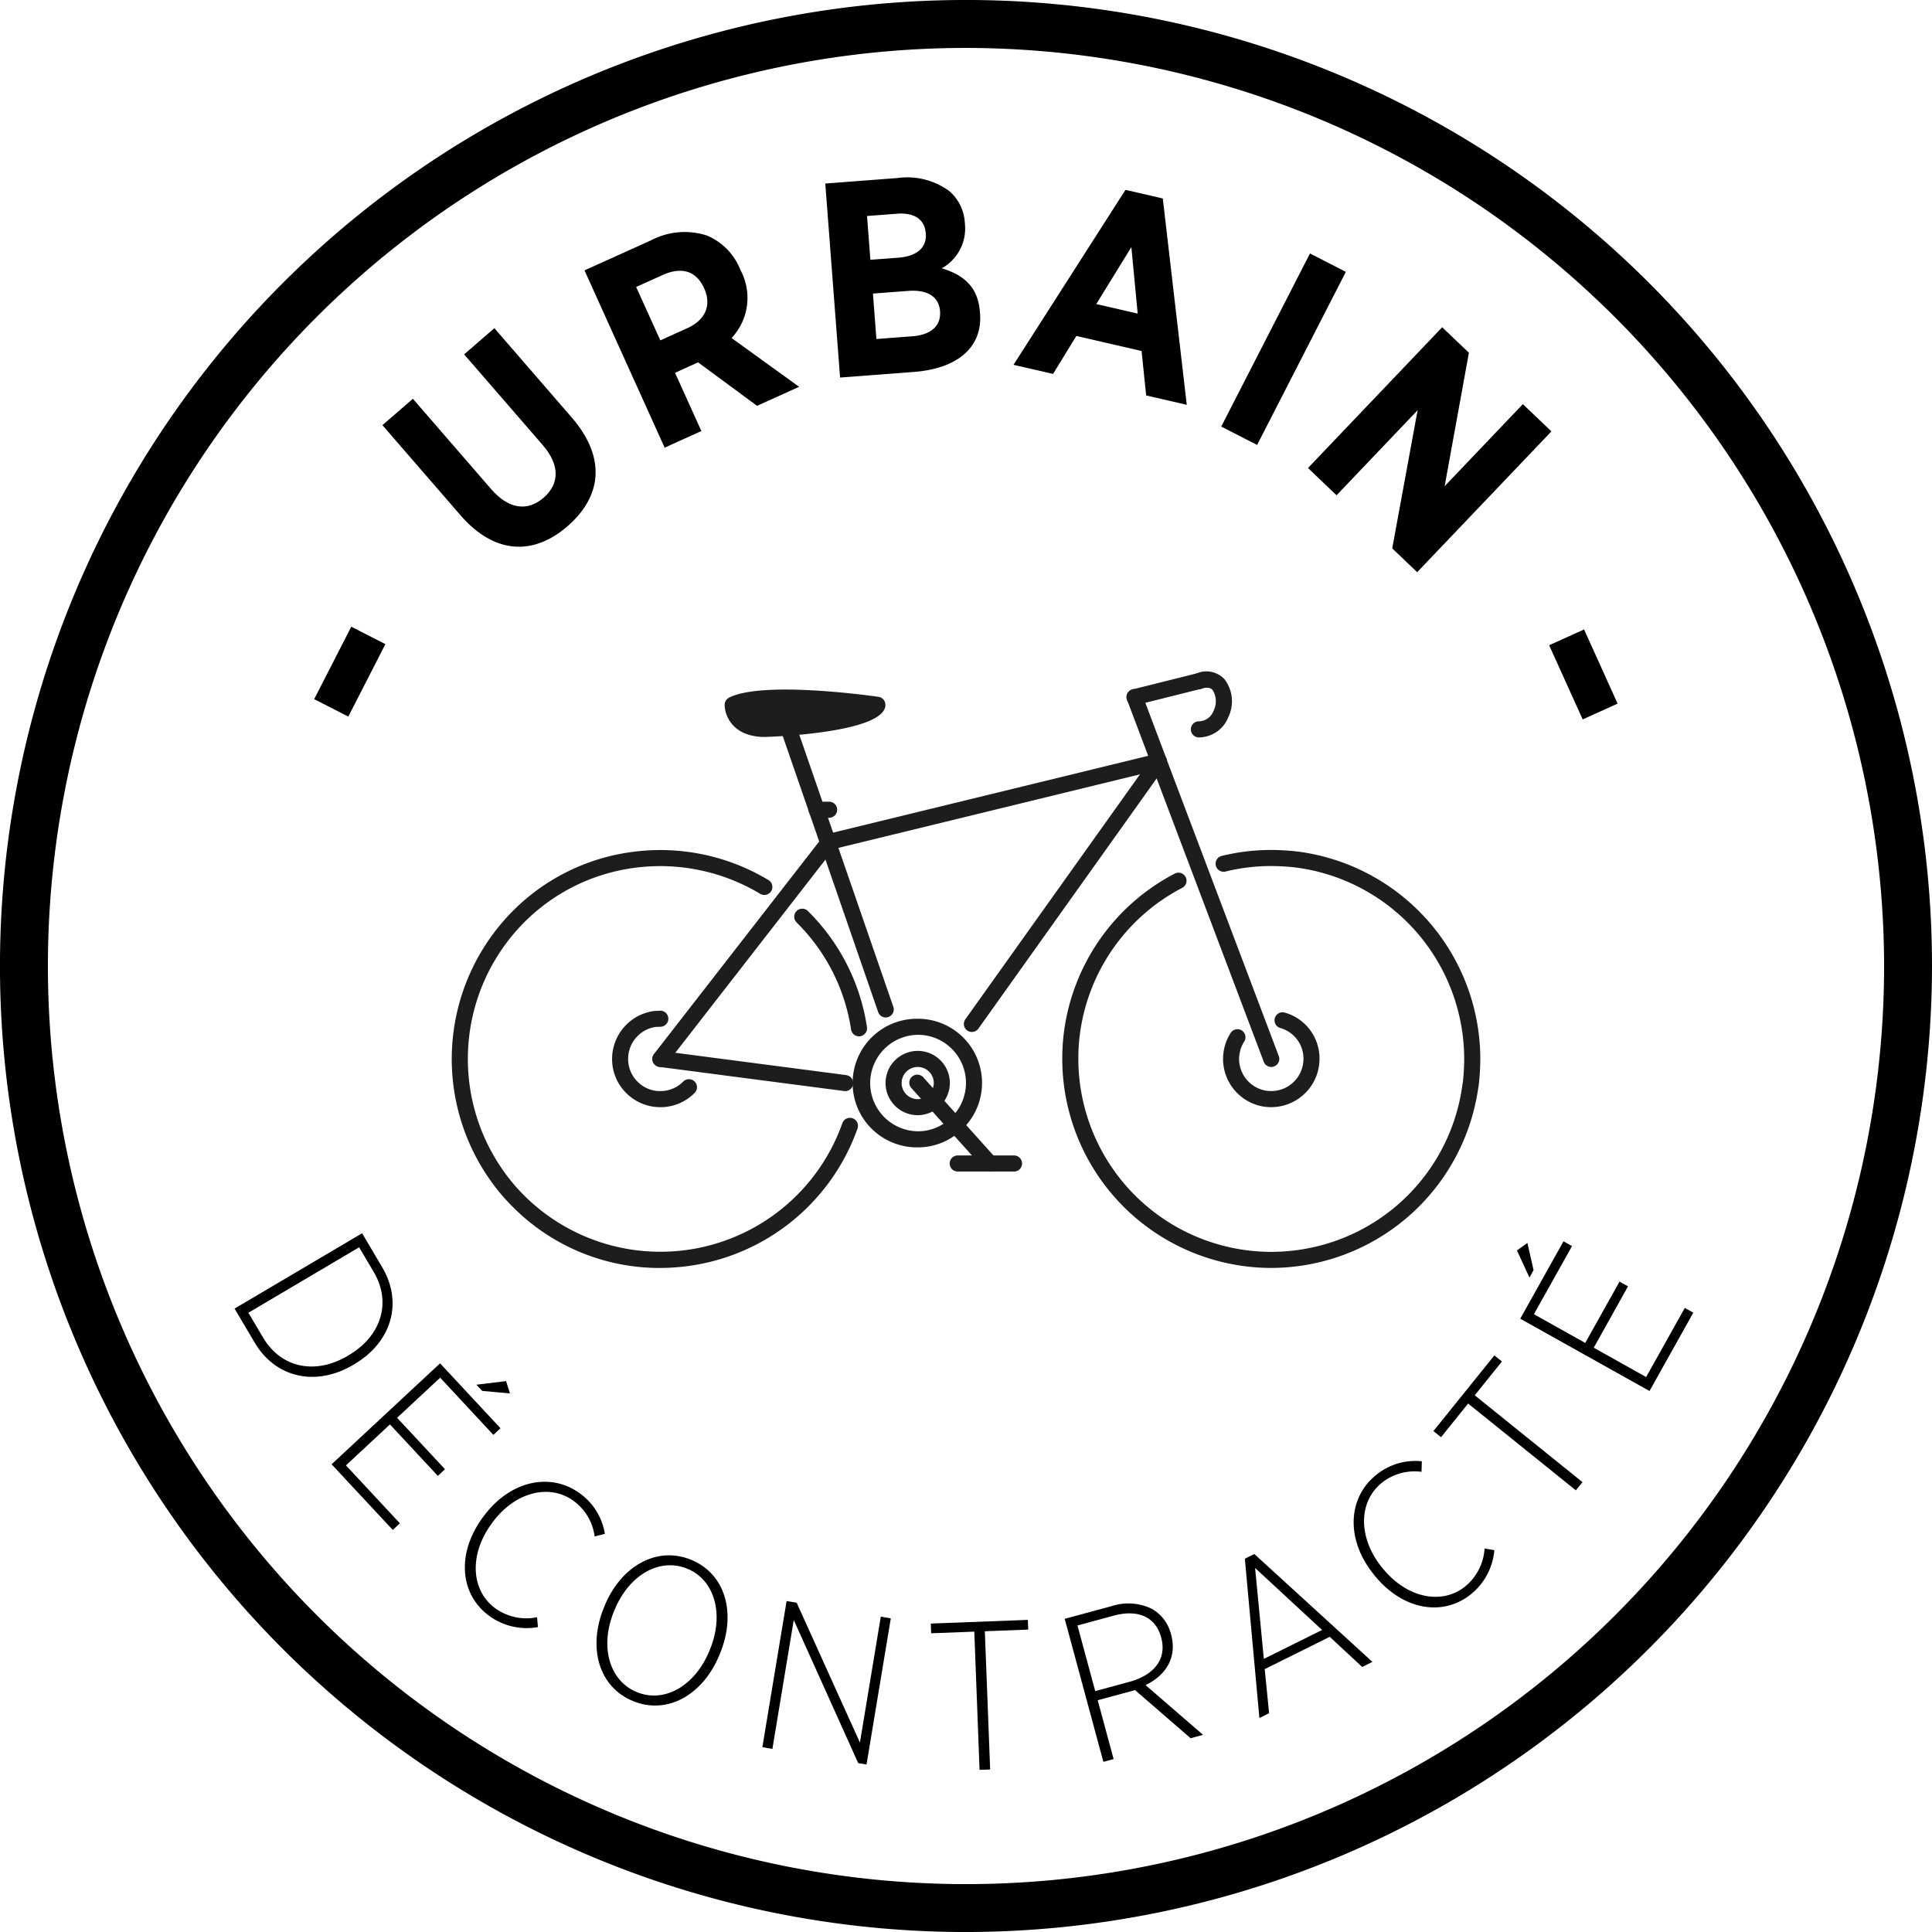 <svg xmlns="http://www.w3.org/2000/svg" width="199.029" height="199.031" viewBox="0 0 199.029 199.031">
  <g id="Groupe_2330" data-name="Groupe 2330" transform="translate(10538.031 10243)">
    <path id="Tracé_84" data-name="Tracé 84" d="M303.532,199.031a99.516,99.516,0,1,1,99.513-99.51,99.624,99.624,0,0,1-99.513,99.51m0-194.093a94.579,94.579,0,1,0,94.578,94.583A94.689,94.689,0,0,0,303.532,4.938" transform="translate(-10742.047 -10243)"/>
    <rect id="Rectangle_143" data-name="Rectangle 143" width="8.384" height="3.948" transform="translate(-10505.664 -10170.977) rotate(-62.889)"/>
    <path id="Tracé_85" data-name="Tracé 85" d="M226.815,31.931l-8.023-9.26,3.136-2.72,8.042,9.284c1.858,2.141,3.794,2.322,5.415.917s1.739-3.325-.077-5.426l-8.1-9.348,3.114-2.7,7.964,9.194c3.618,4.178,3.069,8.178-.435,11.215-3.482,3.016-7.5,2.933-11.039-1.157" transform="translate(-10717.425 -10221.871)"/>
    <path id="Tracé_86" data-name="Tracé 86" d="M226.6,12.926l6.86-3.1a7.451,7.451,0,0,1,5.746-.493,6.33,6.33,0,0,1,3.45,3.53l.051.1a6.05,6.05,0,0,1-.955,6.93l6.956,5.026-4.33,1.96L238.3,22.4l-2.373,1.075,2.712,6-3.781,1.712ZM237.2,18.875c1.93-.872,2.48-2.44,1.736-4.082l-.013-.027c-.827-1.826-2.357-2.232-4.287-1.357l-2.717,1.224,2.493,5.5Z" transform="translate(-10704.418 -10228.071)"/>
    <path id="Tracé_87" data-name="Tracé 87" d="M235.9,7.465l7.423-.565a7.321,7.321,0,0,1,5.354,1.346,4.646,4.646,0,0,1,1.6,3.293l.008.085A4.693,4.693,0,0,1,247.9,16.2c2.205.664,3.733,1.869,3.93,4.5l.013.144c.272,3.594-2.466,5.7-6.8,6.029l-7.62.579Zm10.351,5.127c-.112-1.456-1.2-2.149-2.97-2.016l-3.08.235.344,4.511,2.885-.216c1.826-.141,2.938-.973,2.824-2.488Zm-1.816,5.935-3.626.275.357,4.682,3.712-.283c1.853-.139,2.96-1.029,2.842-2.573v-.024c-.109-1.429-1.229-2.232-3.285-2.077" transform="translate(-10688.912 -10231.559)"/>
    <path id="Tracé_88" data-name="Tracé 88" d="M254.709,7.335l3.845.888,2.469,21.256-4.183-.965-.472-4.578-6.719-1.549-2.4,3.912-4.074-.939Zm1.258,12.75-.651-6.852L251.7,19.1Z" transform="translate(-10676.797 -10230.777)"/>
    <rect id="Rectangle_144" data-name="Rectangle 144" width="20.037" height="4.152" transform="translate(-10412.222 -10199.057) rotate(-62.858)"/>
    <path id="Tracé_89" data-name="Tracé 89" d="M268.376,12.644l2.754,2.626-2.5,13.748,8.058-8.455,2.941,2.808L265.8,37.876l-2.57-2.453,2.616-14.233-8.354,8.764-2.941-2.81Z" transform="translate(-10657.838 -10221.931)"/>
    <rect id="Rectangle_145" data-name="Rectangle 145" width="3.948" height="8.386" transform="translate(-10378.443 -10176.529) rotate(-24.341)"/>
    <path id="Tracé_90" data-name="Tracé 90" d="M226.216,47.648l2.074,3.509c2.144,3.621.984,7.7-2.864,9.975l-.131.08c-3.847,2.272-8,1.333-10.14-2.288l-2.077-3.514Zm-.307,1.448L214.5,55.839l1.512,2.552c1.864,3.152,5.391,3.853,8.711,1.893l.131-.08c3.306-1.954,4.431-5.4,2.557-8.572Z" transform="translate(-10726.944 -10163.603)"/>
    <path id="Tracé_91" data-name="Tracé 91" d="M228,52.674l6.223,6.687-.733.683-5.479-5.89-4.437,4.13,4.933,5.3-.736.685-4.933-5.3-4.533,4.218,5.557,5.97-.736.68-6.3-6.762Zm6.8,1.832.4,1.269-2.856-.261-.6-.637Z" transform="translate(-10720.697 -10155.228)"/>
    <path id="Tracé_92" data-name="Tracé 92" d="M223.809,60.94l.067-.088c2.709-3.72,6.906-4.621,9.935-2.413A6.359,6.359,0,0,1,236.4,62.62l-1.056.259a5.38,5.38,0,0,0-2.162-3.656c-2.482-1.813-6.061-.941-8.4,2.266l-.051.072c-2.365,3.24-2.1,6.914.381,8.724a5.467,5.467,0,0,0,4.3.92l.093,1.016a6.556,6.556,0,0,1-5.015-1.152c-2.994-2.184-3.432-6.359-.683-10.129" transform="translate(-10712.118 -10147.602)"/>
    <path id="Tracé_93" data-name="Tracé 93" d="M227.826,65.473l.056-.141c1.68-4.114,5.373-6.237,8.924-4.783s4.674,5.511,2.992,9.631l-.056.139c-1.682,4.119-5.357,6.245-8.908,4.791s-4.69-5.519-3.008-9.636M238.7,69.918l.056-.141c1.485-3.634.475-7.156-2.349-8.311-2.848-1.16-6,.635-7.49,4.266l-.059.141c-1.482,3.637-.475,7.156,2.373,8.314,2.824,1.157,5.983-.637,7.468-4.269" transform="translate(-10703.644 -10142.867)"/>
    <path id="Tracé_94" data-name="Tracé 94" d="M235.967,61.859l1.034.168,6.519,14.409,2.149-12.969,1.032.171-2.5,15.057-.859-.144-6.639-14.737-2.2,13.273-1.035-.173Z" transform="translate(-10692.964 -10139.922)"/>
    <path id="Tracé_95" data-name="Tracé 95" d="M244.46,63.8l-4.445.168-.037-1,10-.379.037,1-4.469.171L246.094,78l-1.091.04Z" transform="translate(-10682.122 -10138.713)"/>
    <path id="Tracé_96" data-name="Tracé 96" d="M245.152,63.526l4.863-1.315a5.518,5.518,0,0,1,4.173.317A4.181,4.181,0,0,1,256.1,65.1l.013.043c.64,2.378-.555,4.221-2.634,5.21l5.925,5.125-1.283.349L252.4,70.869l-3.85,1.043,1.64,6.061-1.056.285Zm6.637,6.5c2.717-.736,3.872-2.474,3.306-4.557l-.011-.043c-.568-2.1-2.389-2.9-4.871-2.229l-3.746,1.016,1.829,6.759Z" transform="translate(-10673.5 -10139.76)"/>
    <path id="Tracé_97" data-name="Tracé 97" d="M252.112,60.528l.973-.488,12.169,11.116-1.053.523-3.344-3.106-6.7,3.328.453,4.543-1,.493Zm7.956,7.34-6.9-6.386.9,9.364Z" transform="translate(-10661.902 -10142.953)"/>
    <path id="Tracé_98" data-name="Tracé 98" d="M258.441,68.191l-.069-.085c-2.888-3.584-2.669-7.868.251-10.22a6.353,6.353,0,0,1,4.714-1.416l-.029,1.085a5.4,5.4,0,0,0-4.1,1.139c-2.389,1.928-2.474,5.61.013,8.7l.059.069c2.512,3.122,6.13,3.826,8.522,1.9a5.457,5.457,0,0,0,2-3.912l1.008.173a6.546,6.546,0,0,1-2.413,4.543c-2.885,2.325-7.036,1.658-9.959-1.973" transform="translate(-10654.897 -10148.932)"/>
    <path id="Tracé_99" data-name="Tracé 99" d="M262.973,57.325l-2.789,3.466-.787-.629,6.279-7.794.779.627-2.8,3.48,11.1,8.946-.683.845Z" transform="translate(-10649.763 -10155.736)"/>
    <path id="Tracé_100" data-name="Tracé 100" d="M262.625,48.9l1.08-.771.632,2.8-.424.76Zm.339,7.031,4.458-7.972.875.491-3.922,7.018,5.287,2.96,3.53-6.319.877.488-3.533,6.322,5.4,3.021,3.981-7.119.875.488-4.509,8.071Z" transform="translate(-10644.385 -10163.082)"/>
    <path id="Tracé_101" data-name="Tracé 101" d="M232.632,48.989c-.208,0-.413-.019-.619-.035a5.01,5.01,0,0,1-3.221-1.778,4.932,4.932,0,0,1-1.128-3.154,4.986,4.986,0,0,1,4.386-4.946l.581-.027a.829.829,0,1,1,0,1.658l-.48.016a3.324,3.324,0,0,0-2.834,3.3,3.272,3.272,0,0,0,.752,2.1,3.319,3.319,0,0,0,2.13,1.189c.115.008.275.021.432.021a3.293,3.293,0,0,0,2.373-.992.829.829,0,0,1,1.184,1.16,4.934,4.934,0,0,1-3.557,1.49" transform="translate(-10702.64 -10177.932)" fill="#1d1e1c"/>
    <path id="Tracé_102" data-name="Tracé 102" d="M266.589,75.9a21.552,21.552,0,0,1-21.531-21.531,20.792,20.792,0,0,1,.173-2.762,21.543,21.543,0,0,1,11.4-16.323.829.829,0,1,1,.768,1.469,19.886,19.886,0,0,0-10.527,15.073,18.947,18.947,0,0,0-.157,2.544,19.9,19.9,0,0,0,19.875,19.875,20.248,20.248,0,0,0,2.61-.176,19.824,19.824,0,0,0,17.088-17.1.7.7,0,0,1,.032-.147,22.784,22.784,0,0,0,.144-2.448,19.922,19.922,0,0,0-17.281-19.718,22.368,22.368,0,0,0-2.594-.157,19.583,19.583,0,0,0-4.735.571.829.829,0,0,1-.4-1.608,21.281,21.281,0,0,1,5.138-.621,24.769,24.769,0,0,1,2.792.173,21.579,21.579,0,0,1,18.739,21.36,24.837,24.837,0,0,1-.173,2.792.778.778,0,0,1-.037.173A21.584,21.584,0,0,1,266.589,75.9" transform="translate(-10673.657 -10188.281)" fill="#1d1e1c"/>
    <path id="Tracé_103" data-name="Tracé 103" d="M256.237,48.886c-.208,0-.413-.019-.624-.035a4.986,4.986,0,0,1-4.343-4.933,4.786,4.786,0,0,1,.059-.752,4.875,4.875,0,0,1,.717-1.914.828.828,0,1,1,1.394.893,3.249,3.249,0,0,0-.475,1.277,2.962,2.962,0,0,0-.043.5A3.322,3.322,0,0,0,255.8,47.2c.123.011.283.024.44.024a3.315,3.315,0,0,0,3.245-2.645,3.752,3.752,0,0,0,.069-.664,3.273,3.273,0,0,0-2.381-3.181.828.828,0,1,1,.456-1.592,4.914,4.914,0,0,1,3.578,4.773,5.393,5.393,0,0,1-.1.979,4.979,4.979,0,0,1-4.871,3.989" transform="translate(-10663.306 -10177.828)" fill="#1d1e1c"/>
    <path id="Tracé_104" data-name="Tracé 104" d="M230.045,56.233a.826.826,0,0,1-.651-1.336l17.289-22.243c.008-.013.117-.139.125-.149a.829.829,0,1,1,1.256,1.083l-.1.115L230.7,55.913a.82.82,0,0,1-.653.32" transform="translate(-10700.053 -10189.316)" fill="#1d1e1c"/>
    <path id="Tracé_105" data-name="Tracé 105" d="M262.449,65.548a.825.825,0,0,1-.773-.533L250.1,34.389c-.011-.032-.021-.061-.029-.093L247.6,27.747a.827.827,0,1,1,1.546-.587l2.5,6.626a.949.949,0,0,1,.029.093l11.548,30.548a.823.823,0,0,1-.483,1.064.782.782,0,0,1-.291.056" transform="translate(-10669.517 -10198.631)" fill="#1d1e1c"/>
    <path id="Tracé_106" data-name="Tracé 106" d="M242.083,57.8a.82.82,0,0,1-.48-.152.828.828,0,0,1-.195-1.155L260.67,29.476a1.185,1.185,0,0,1,.12-.136.829.829,0,0,1,1.144,1.2l-.016.016-19.16,26.893a.823.823,0,0,1-.675.349" transform="translate(-10679.993 -10194.49)" fill="#1d1e1c"/>
    <path id="Tracé_107" data-name="Tracé 107" d="M244.986,58.377a.825.825,0,0,1-.781-.56L234.233,28.97a.828.828,0,1,1,1.565-.544l9.972,28.855a.827.827,0,0,1-.515,1.051.783.783,0,0,1-.269.045" transform="translate(-10691.772 -10196.561)" fill="#1d1e1c"/>
    <path id="Tracé_108" data-name="Tracé 108" d="M236.568,39.046a.829.829,0,0,1-.2-1.634l33.972-8.279a.849.849,0,0,1,1.032.8.818.818,0,0,1-.707.821l-33.9,8.268a.993.993,0,0,1-.2.021" transform="translate(-10689.186 -10194.489)" fill="#1d1e1c"/>
    <path id="Tracé_109" data-name="Tracé 109" d="M248.369,29.318a.828.828,0,0,1-.2-1.632l6.623-1.656a.828.828,0,0,1,.405,1.605l-6.629,1.658a.876.876,0,0,1-.2.024" transform="translate(-10669.519 -10199.666)" fill="#1d1e1c"/>
    <path id="Tracé_110" data-name="Tracé 110" d="M249.094,44.745c-.035,0-.072,0-.107-.005l-19.048-2.485a.83.83,0,0,1,.216-1.645L249.2,43.1a.829.829,0,0,1-.107,1.65" transform="translate(-10700.053 -10175.344)" fill="#1d1e1c"/>
    <path id="Tracé_111" data-name="Tracé 111" d="M242.892,75.894a21.3,21.3,0,0,1-15.147-6.306,20.453,20.453,0,0,1-2.138-2.5,21.627,21.627,0,0,1,2.138-27.951,21.245,21.245,0,0,1,12.42-6.114A21.613,21.613,0,0,1,254.1,35.934a.827.827,0,1,1-.856,1.416,20.016,20.016,0,0,0-12.865-2.688,19.644,19.644,0,0,0-11.46,5.645,19.962,19.962,0,0,0-1.97,25.8,19.013,19.013,0,0,0,1.97,2.309A19.888,19.888,0,0,0,261.7,61.01a.829.829,0,1,1,1.562.552,21.571,21.571,0,0,1-17.5,14.142,22.154,22.154,0,0,1-2.869.189" transform="translate(-10712.964 -10188.272)" fill="#1d1e1c"/>
    <path id="Tracé_112" data-name="Tracé 112" d="M241.365,48.246a.829.829,0,0,1-.819-.7,19.6,19.6,0,0,0-5.594-11.012.828.828,0,1,1,1.165-1.176,21.244,21.244,0,0,1,6.066,11.935.829.829,0,0,1-.693.947.663.663,0,0,1-.125.011" transform="translate(-10690.903 -10184.49)" fill="#1d1e1c"/>
    <path id="Tracé_113" data-name="Tracé 113" d="M248.574,28.187c0-.032-.005-.061-.008-.093l-.013-.069a.65.65,0,0,0-.024-.085l-.029-.072c-.011-.024-.024-.045-.037-.069a.56.56,0,0,0-.04-.067.4.4,0,0,0-.053-.061.534.534,0,0,0-.051-.059.67.67,0,0,0-.064-.053.491.491,0,0,1-.059-.045l-.075-.04-.069-.032-.08-.024a.62.62,0,0,0-.083-.021l-.024-.005c-1.213-.173-11.948-1.642-15.393.08a.2.2,0,0,0-.04.024.664.664,0,0,0-.08.051l-.056.048a.316.316,0,0,0-.061.059.328.328,0,0,0-.048.059l-.048.067-.037.067-.032.077-.024.075c-.005.027-.013.051-.016.077a.519.519,0,0,0-.013.091l0,.045c0,1.149.867,3.314,4.141,3.314.125,0,12.422-.352,12.422-3.314l0-.021" transform="translate(-10695.395 -10198.607)" fill="#1d1e1c"/>
    <path id="Tracé_114" data-name="Tracé 114" d="M237.376,32.631H236.1a.844.844,0,0,1-.845-.829.813.813,0,0,1,.813-.827h1.309a.828.828,0,1,1,0,1.656" transform="translate(-10689.994 -10191.385)" fill="#1d1e1c"/>
    <path id="Tracé_115" data-name="Tracé 115" d="M241.544,47.226a3.312,3.312,0,1,1,3.312-3.314,3.333,3.333,0,0,1-3.312,3.314m0-4.967a1.657,1.657,0,0,0,0,3.314,1.683,1.683,0,0,0,1.656-1.661,1.653,1.653,0,0,0-1.656-1.653" transform="translate(-10685.035 -10175.342)" fill="#1d1e1c"/>
    <path id="Tracé_116" data-name="Tracé 116" d="M247.428,51.473a.82.82,0,0,1-.616-.277l-7.436-8.276A.828.828,0,1,1,240.6,41.81l7.436,8.282a.827.827,0,0,1-.613,1.381" transform="translate(-10683.481 -10173.789)" fill="#1d1e1c"/>
    <path id="Tracé_117" data-name="Tracé 117" d="M247.335,46.3h-5.8a.828.828,0,1,1,0-1.656h5.8a.828.828,0,1,1,0,1.656" transform="translate(-10680.904 -10168.613)" fill="#1d1e1c"/>
    <path id="Tracé_118" data-name="Tracé 118" d="M250.855,32.727a.828.828,0,1,1,0-1.656,1.653,1.653,0,0,0,1.509-1.083,2.177,2.177,0,0,0-.1-2.149c-.235-.259-.621-.3-1.152-.125a.828.828,0,1,1-.523-1.57,2.561,2.561,0,0,1,2.9.581,3.758,3.758,0,0,1,.387,3.936,3.278,3.278,0,0,1-3.024,2.066" transform="translate(-10665.379 -10199.76)" fill="#1d1e1c"/>
    <path id="Tracé_119" data-name="Tracé 119" d="M243.614,52.61a6.625,6.625,0,1,1,0-13.249,6.283,6.283,0,0,1,1.355.136,6.611,6.611,0,0,1,3.056,11.412,6.5,6.5,0,0,1-4.41,1.7m0-11.593a4.969,4.969,0,0,0,0,9.937,4.852,4.852,0,0,0,3.3-1.272,4.958,4.958,0,0,0-2.29-8.567,4.68,4.68,0,0,0-1.008-.1" transform="translate(-10687.104 -10177.411)" fill="#1d1e1c"/>
  </g>
</svg>
